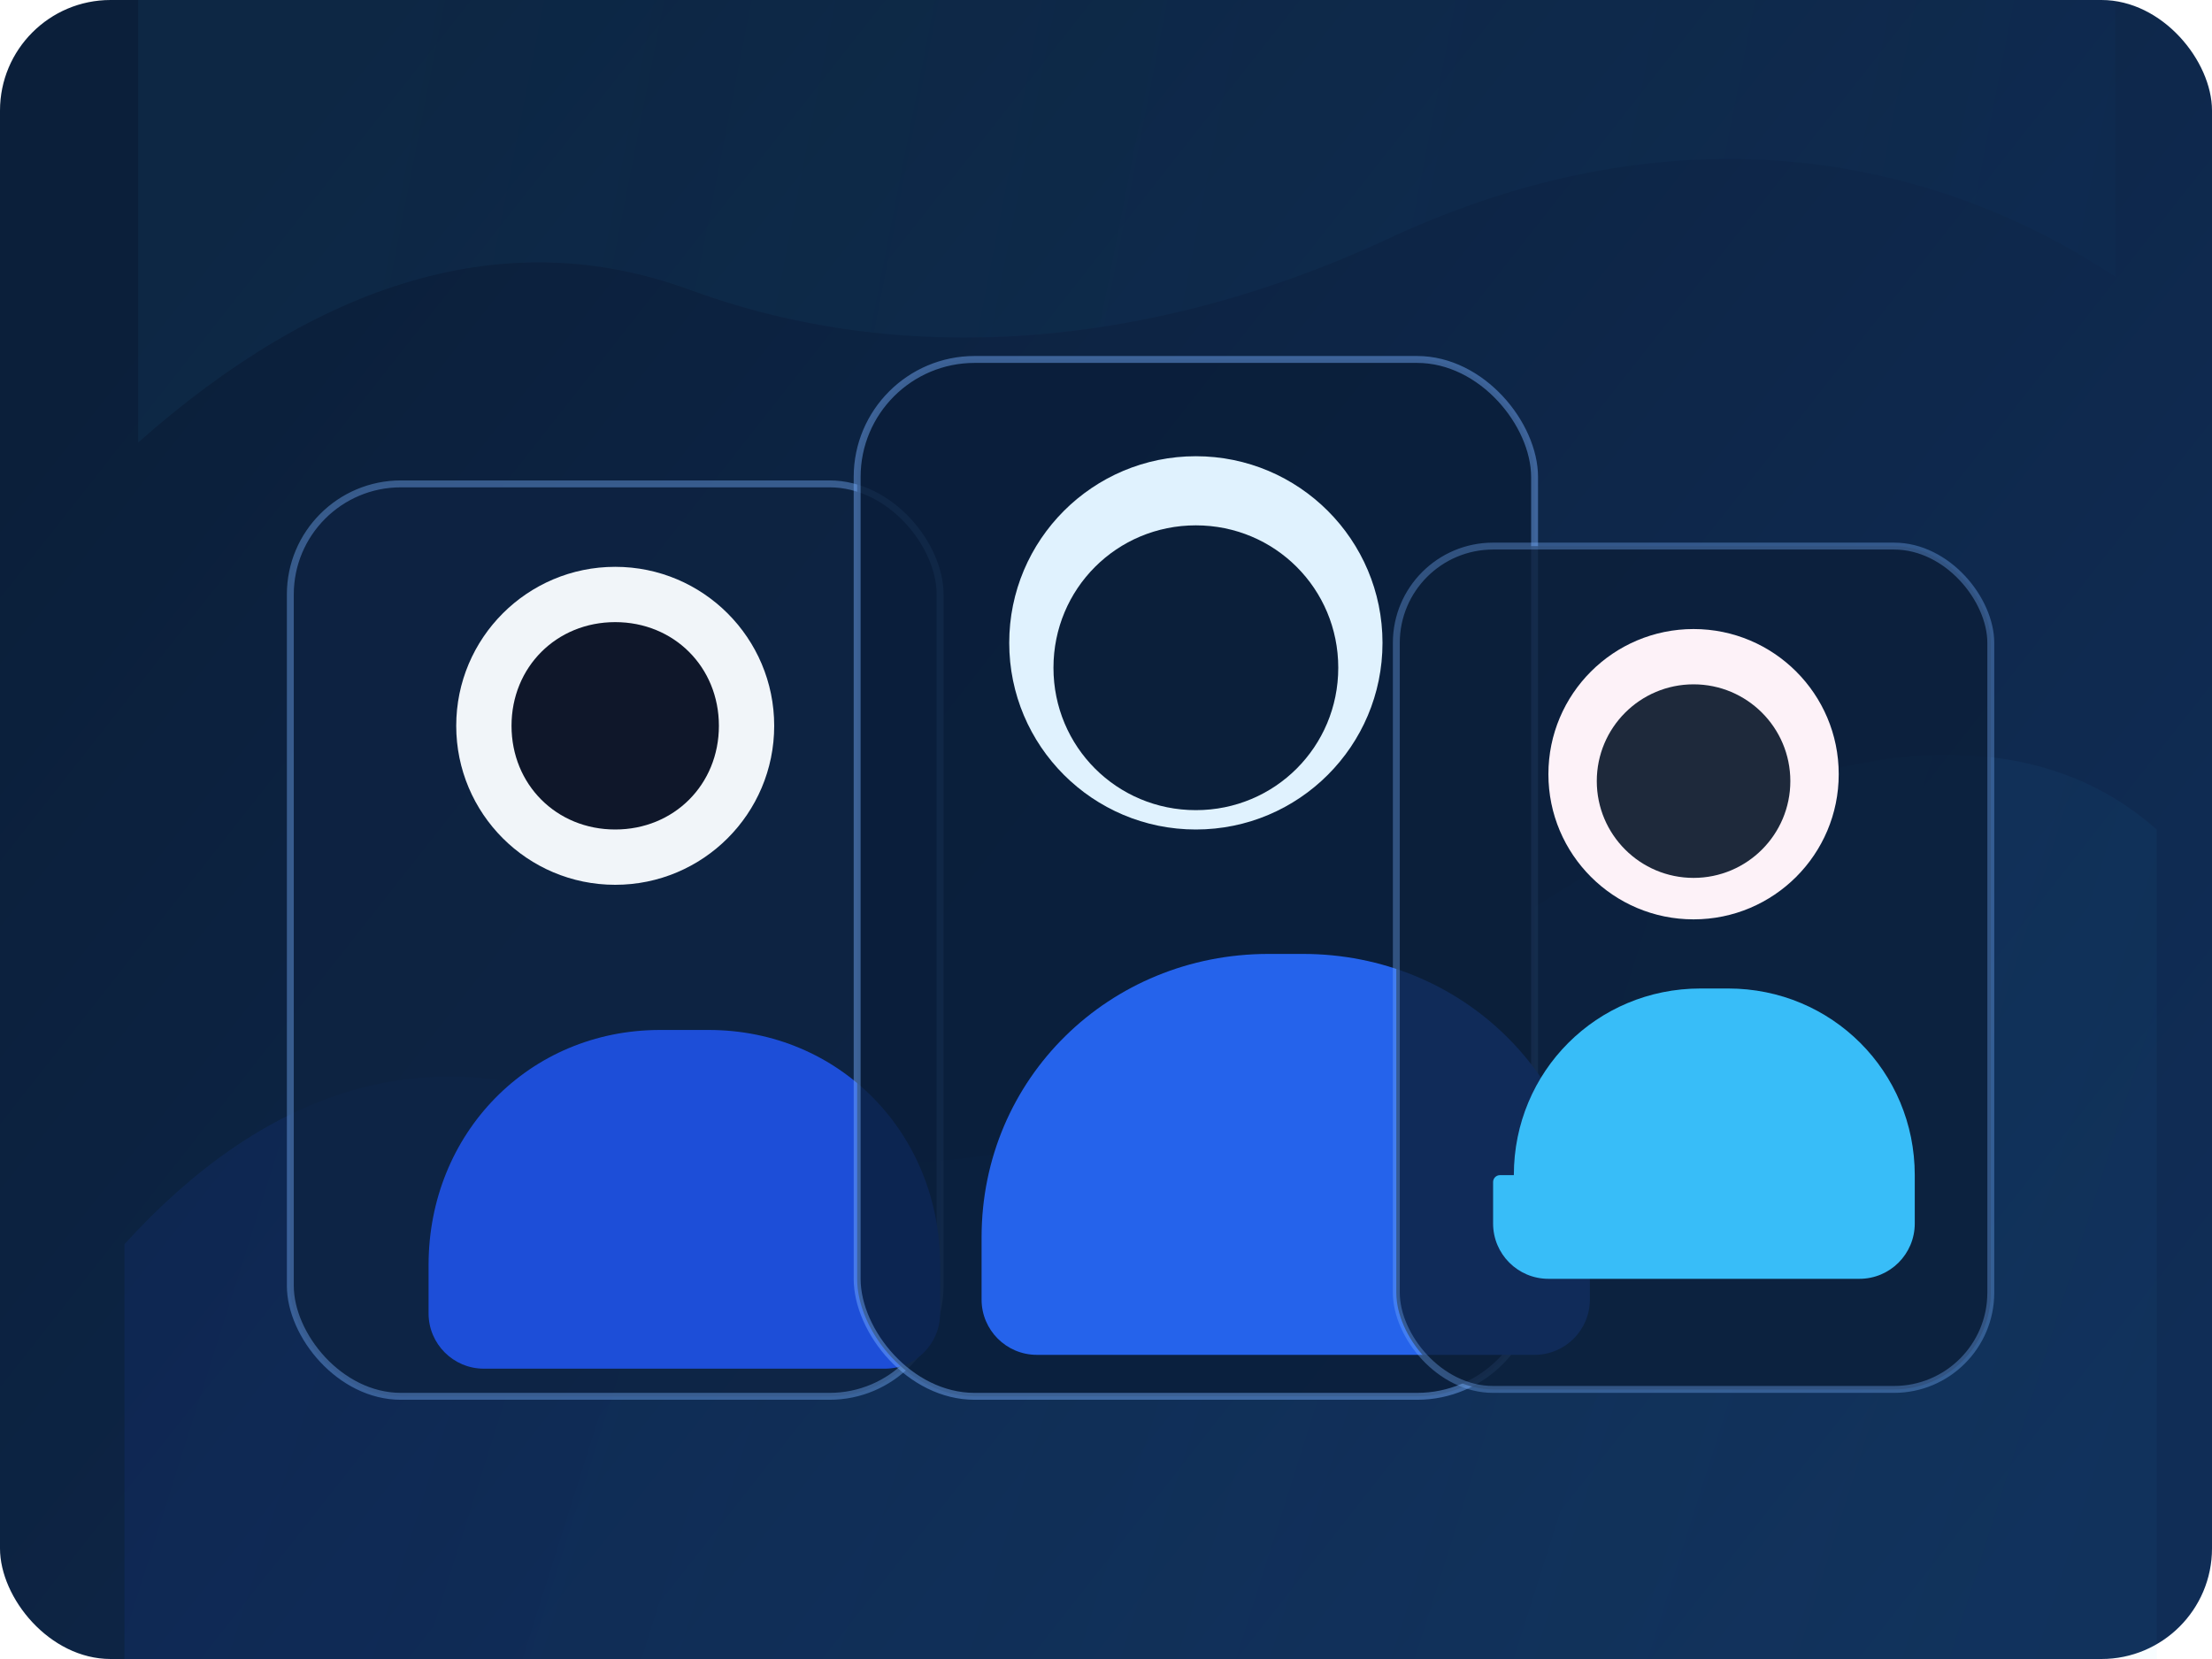 <svg width="640" height="480" viewBox="0 0 640 480" fill="none" xmlns="http://www.w3.org/2000/svg">
  <rect width="640" height="480" rx="32" fill="url(#paint0_linear)"/>
  <g opacity="0.18">
    <path d="M36 360C76 316 122 300 172 320C258 356 348 330 430 272C524 206 588 208 624 240V480H36V360Z" fill="url(#paint1_linear)"/>
    <path d="M40 128C92 82 146 64 200 84C260 106 332 102 404 68C474 36 548 38 612 80V0H40V128Z" fill="url(#paint2_linear)"/>
  </g>
  <g filter="url(#filter0_dd)">
    <rect x="84" y="132" width="188" height="264" rx="32" fill="rgba(13,35,66,0.78)" stroke="rgba(120,177,255,0.4)" stroke-width="2"/>
    <circle cx="178" cy="202" r="46" fill="#F1F5F9"/>
    <path d="M178 172C195 172 208 185 208 202C208 219 195 232 178 232C161 232 148 219 148 202C148 185 161 172 178 172Z" fill="#0F172A"/>
    <path d="M124 358C124 320 153 290 191 290H205C243 290 272 320 272 358V372C272 380.837 264.837 388 256 388H140C131.163 388 124 380.837 124 372V358Z" fill="#1D4ED8"/>
  </g>
  <g filter="url(#filter1_dd)">
    <rect x="248" y="94" width="196" height="300" rx="34" fill="rgba(10,30,58,0.85)" stroke="rgba(120,177,255,0.45)" stroke-width="2"/>
    <circle cx="346" cy="176" r="54" fill="#E0F2FE"/>
    <path d="M346 142C368.867 142 387.2 160.333 387.2 183.2C387.2 206.067 368.867 224.4 346 224.4C323.133 224.4 304.8 206.067 304.8 183.2C304.8 160.333 323.133 142 346 142Z" fill="#0B1F3A"/>
    <path d="M284 348C284 302 321 266 367 266H377C423 266 460 302 460 348V366C460 374.837 452.837 382 444 382H300C291.163 382 284 374.837 284 366V348Z" fill="#2563EB"/>
  </g>
  <g filter="url(#filter2_dd)">
    <rect x="404" y="148" width="172" height="244" rx="28" fill="rgba(11,31,58,0.82)" stroke="rgba(120,177,255,0.35)" stroke-width="2"/>
    <circle cx="490" cy="214" r="42" fill="#FDF2F8"/>
    <path d="M490 188C505.464 188 518 200.536 518 216C518 231.464 505.464 244 490 244C474.536 244 462 231.464 462 216C462 200.536 474.536 188 490 188Z" fill="#1E293B"/>
    <path d="M438 330C438 300 462 276 492 276H500C530 276 554 300 554 330V344C554 352.837 546.837 360 538 360H448C439.163 360 432 352.837 432 344V332C432 330.895 432.895 330 434 330H438Z" fill="#38BDF8"/>
  </g>
  <defs>
    <filter id="filter0_dd" x="64" y="116" width="228" height="304" filterUnits="userSpaceOnUse" color-interpolation-filters="sRGB">
      <feFlood flood-opacity="0" result="BackgroundImageFix"/>
      <feColorMatrix in="SourceAlpha" type="matrix" values="0 0 0 0 0 0 0 0 0 0 0 0 0 0 0 0 0 0 127 0" result="hardAlpha"/>
      <feOffset dy="8"/>
      <feGaussianBlur stdDeviation="10"/>
      <feColorMatrix type="matrix" values="0 0 0 0 0.114 0 0 0 0 0.235 0 0 0 0 0.373 0 0 0 0.35 0"/>
      <feBlend mode="normal" in2="BackgroundImageFix" result="effect1_dropShadow"/>
      <feBlend mode="normal" in="SourceGraphic" in2="effect1_dropShadow" result="shape"/>
    </filter>
    <filter id="filter1_dd" x="226" y="74" width="240" height="344" filterUnits="userSpaceOnUse" color-interpolation-filters="sRGB">
      <feFlood flood-opacity="0" result="BackgroundImageFix"/>
      <feColorMatrix in="SourceAlpha" type="matrix" values="0 0 0 0 0 0 0 0 0 0 0 0 0 0 0 0 0 0 127 0" result="hardAlpha"/>
      <feOffset dy="10"/>
      <feGaussianBlur stdDeviation="14"/>
      <feColorMatrix type="matrix" values="0 0 0 0 0.102 0 0 0 0 0.208 0 0 0 0 0.357 0 0 0 0.4 0"/>
      <feBlend mode="normal" in2="BackgroundImageFix" result="effect1_dropShadow"/>
      <feBlend mode="normal" in="SourceGraphic" in2="effect1_dropShadow" result="shape"/>
    </filter>
    <filter id="filter2_dd" x="384" y="132" width="212" height="284" filterUnits="userSpaceOnUse" color-interpolation-filters="sRGB">
      <feFlood flood-opacity="0" result="BackgroundImageFix"/>
      <feColorMatrix in="SourceAlpha" type="matrix" values="0 0 0 0 0 0 0 0 0 0 0 0 0 0 0 0 0 0 127 0" result="hardAlpha"/>
      <feOffset dy="10"/>
      <feGaussianBlur stdDeviation="12"/>
      <feColorMatrix type="matrix" values="0 0 0 0 0.106 0 0 0 0 0.216 0 0 0 0 0.373 0 0 0 0.32 0"/>
      <feBlend mode="normal" in2="BackgroundImageFix" result="effect1_dropShadow"/>
      <feBlend mode="normal" in="SourceGraphic" in2="effect1_dropShadow" result="shape"/>
    </filter>
    <linearGradient id="paint0_linear" x1="78" y1="36" x2="596" y2="444" gradientUnits="userSpaceOnUse">
      <stop stop-color="#0B1F3A"/>
      <stop offset="1" stop-color="#102D56"/>
    </linearGradient>
    <linearGradient id="paint1_linear" x1="84" y1="284" x2="616" y2="452" gradientUnits="userSpaceOnUse">
      <stop stop-color="#1D4ED8" stop-opacity="0.6"/>
      <stop offset="1" stop-color="#38BDF8" stop-opacity="0.2"/>
    </linearGradient>
    <linearGradient id="paint2_linear" x1="72" y1="24" x2="604" y2="128" gradientUnits="userSpaceOnUse">
      <stop stop-color="#38BDF8" stop-opacity="0.3"/>
      <stop offset="1" stop-color="#0EA5E9" stop-opacity="0.1"/>
    </linearGradient>
  </defs>
</svg>
